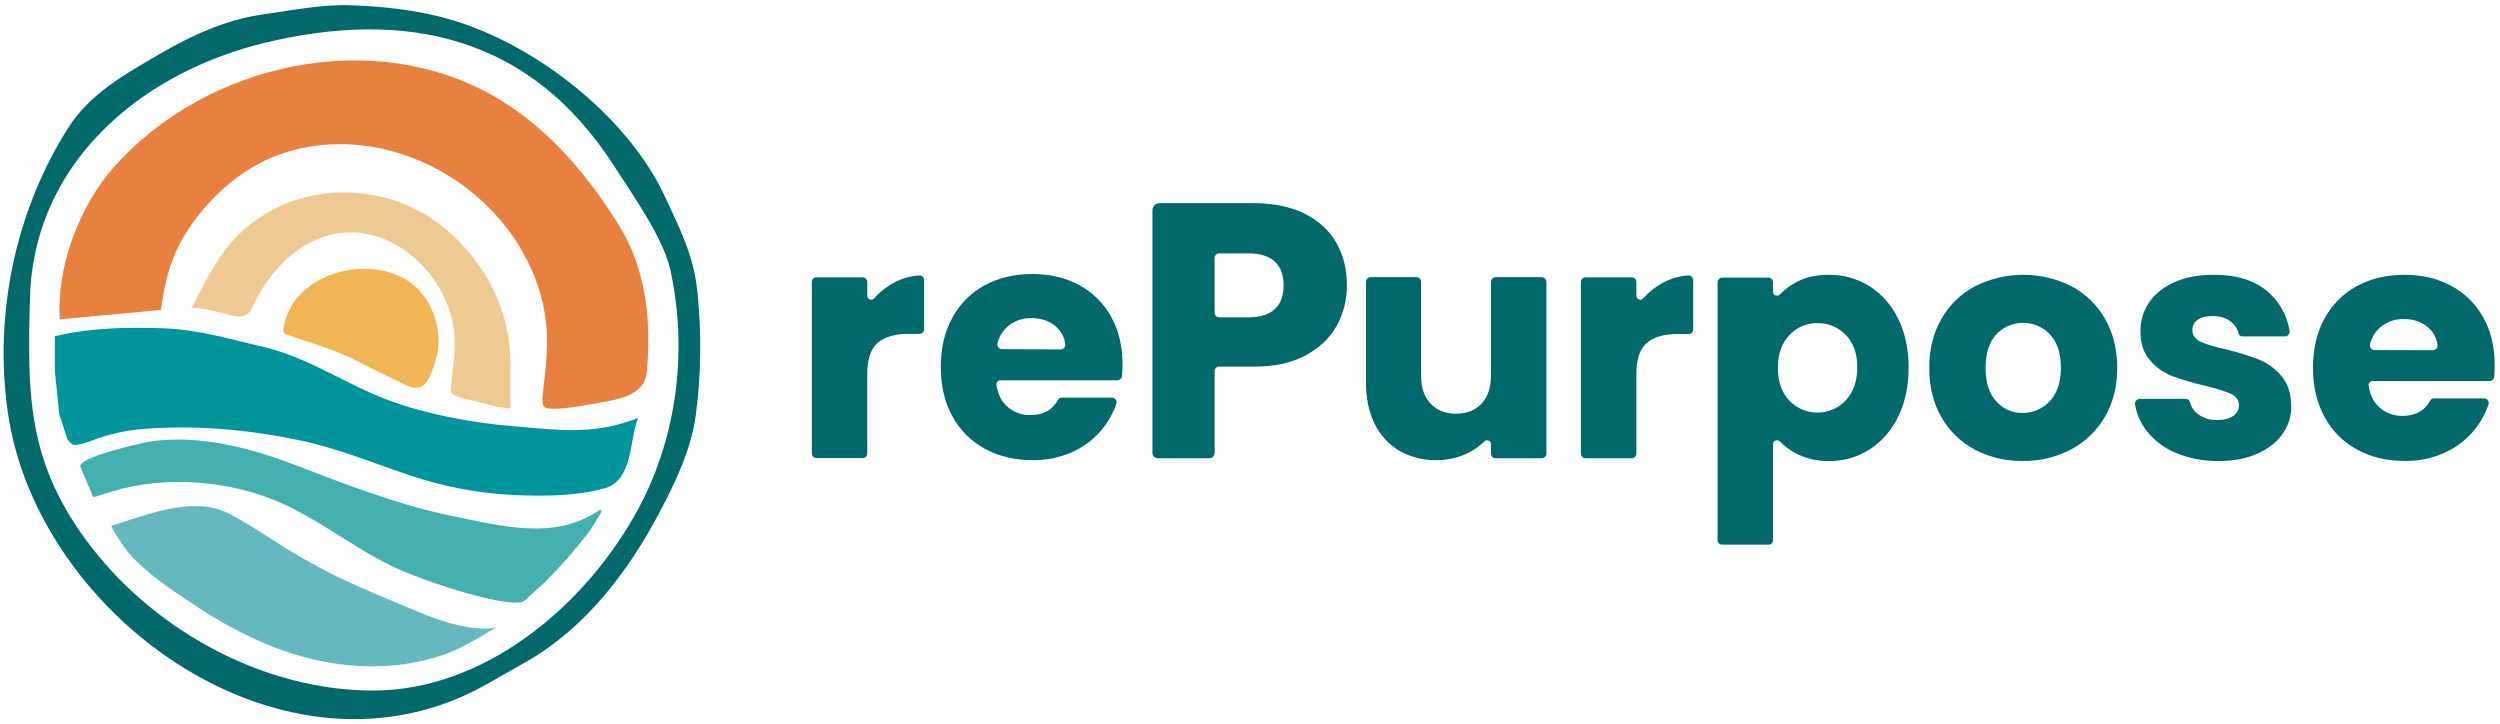 <svg width="283" height="82" viewBox="0 0 283 82" fill="none" xmlns="http://www.w3.org/2000/svg">
<path d="M21.9 7.667C24.396 6.508 26.998 5.581 29.672 4.922C46.036 0.893 60.064 4.137 69.458 18.701C71.472 21.838 75.109 26.936 75.893 30.59C77.943 40.091 76.535 50.162 71.775 58.469C65.644 69.182 54.521 78.077 42.453 78.166C29.993 78.255 17.747 71.446 10.439 62.052C3.095 52.587 3.077 44.975 3.398 33.549C3.772 21.446 11.633 12.462 21.9 7.667ZM20.956 4.547C19.922 5.064 18.906 5.635 17.907 6.205C14.039 8.469 10.153 10.626 7.693 14.512C1.722 23.941 -0.702 35.617 0.884 46.669C4.235 70.055 32.631 90.216 55.127 77.435L59.529 74.939C66.214 71.143 71.062 64.779 74.61 58.094C76.446 54.618 78.264 50.875 78.781 46.864C79.369 42.319 79.423 37.72 78.959 33.157C78.923 32.872 78.888 32.587 78.852 32.283C78.353 28.54 76.82 25.617 75.269 22.248C70.938 12.925 59.993 4.512 50.082 1.963C46.66 1.071 43.13 0.715 39.601 0.59C36.392 0.483 32.97 1.196 29.797 1.624C26.713 2.052 23.754 3.139 20.956 4.547Z" fill="#01696C"/>
<path d="M18.228 35.082C18.852 29.948 20.332 27.007 22.631 24.173C25.18 21.018 28.424 18.487 32.328 17.257C45.145 13.246 59.672 22.586 61.722 35.813C62.203 38.968 61.722 41.82 61.419 44.922C61.383 45.296 61.366 45.724 61.58 46.027C62.096 46.775 67.658 45.617 68.674 45.438C70.546 45.118 72.97 44.458 73.202 42.212C73.772 36.562 73.166 30.501 70.118 25.581C66.624 19.948 62.221 14.672 56.464 11.214C42.542 2.854 23.38 7.043 12.863 18.95C8.995 23.335 6.374 30.198 6.767 36.151L18.228 35.082Z" fill="#E8803F"/>
<path d="M21.651 34.957C23.808 30.661 25.43 27.56 28.567 25.207C35.18 20.251 44.467 20.768 50.67 26.116C53.54 28.594 55.769 31.82 56.909 35.456C57.48 37.275 57.783 39.182 57.765 41.089C57.765 42.069 57.765 46.241 57.765 46.241C57.212 46.294 54.966 45.742 54.45 45.563C53.736 45.331 51.455 45.082 51.081 44.405C51.009 44.262 50.991 44.084 51.027 43.923C51.241 41.784 51.651 39.538 51.383 37.381C50.67 31.606 45.359 26.062 39.298 26.312C36.535 26.419 34.057 27.756 32.114 29.663C30.688 31.071 29.53 32.729 28.692 34.547C28.603 34.797 28.46 35.029 28.317 35.242C27.515 36.205 26.339 35.777 25.323 35.474C24.877 35.367 21.829 34.601 21.651 34.957Z" fill="#EFC993"/>
<path d="M32.31 36.169C33.416 32.604 37.07 30.643 40.617 30.447C42.934 30.305 45.341 30.911 47.088 32.497C48.353 33.656 49.12 35.242 49.476 36.918C49.779 38.398 49.672 39.931 49.138 41.339C48.817 42.266 48.371 43.656 47.408 43.852C46.446 44.048 45.572 43.371 44.663 42.961C42.827 42.123 41.455 41.339 39.476 40.412C37.105 39.307 34.752 38.701 32.275 37.809C31.954 37.649 32.096 36.882 32.31 36.169Z" fill="#F1B553"/>
<path d="M6.214 38.059V42.087L6.713 46.9L7.658 49.788L8.139 50.269C8.531 50.661 10.706 49.752 11.169 49.592C12.863 49.021 14.627 48.665 16.428 48.54C22.31 48.094 28.228 48.647 34.004 49.859C38.3 50.768 42.364 52.462 46.517 53.852C50.367 55.135 54.378 55.884 58.442 56.044C61.74 56.187 65.323 56.151 68.513 55.26C70.314 54.743 70.973 52.943 71.33 51.267C71.615 49.948 71.758 48.558 72.239 47.31C67.266 49.271 63.415 48.7 57.979 48.237C53.344 47.845 48.317 46.918 43.95 45.296C39.316 43.567 35.162 40.661 30.332 39.396C26.428 38.504 22.667 37.328 18.638 37.167C14.396 37.025 10.367 37.078 6.214 38.059Z" fill="#00959A"/>
<path d="M9.102 52.854C8.656 51.784 16.232 50.091 17.07 49.966C22.613 49.2 28.21 50.661 33.362 52.622C38.692 54.654 44.859 57.078 50.492 58.255C56.856 59.592 62.774 61.214 67.836 57.756C67.907 57.702 67.997 57.72 68.05 57.791C68.068 57.827 68.086 57.881 68.068 57.916C68.014 58.059 67.961 58.201 67.872 58.308C67.48 58.861 67.301 59.378 66.57 60.358C65.073 62.283 63.469 64.119 61.74 65.849L59.369 68.005C59.351 68.023 59.351 68.023 59.334 68.023C57.836 69.021 48.371 65.92 44.966 64.369C40.296 62.23 36.749 59.2 32.096 57.061C26.339 54.422 18.87 53.745 12.774 55.617L10.688 56.258C10.617 56.276 10.546 56.241 10.51 56.169L9.102 52.854Z" fill="#43AFAE"/>
<path d="M12.649 59.503C16.767 58.237 21.936 56.045 26.018 58.184C28.906 59.717 31.419 61.571 34.271 63.193C35.715 64.013 37.159 64.797 38.656 65.51C41.134 66.686 43.683 67.72 46.214 68.79C48.745 69.859 51.312 70.893 54.057 71.125C54.824 71.214 55.608 71.16 56.357 70.982C55.715 71.16 55.002 71.749 54.414 72.07C53.148 72.765 51.883 73.531 50.51 74.013C44.146 76.312 37.087 75.653 30.866 73.21C27.783 71.963 24.824 70.394 22.061 68.522C19.423 66.775 16.57 64.922 14.485 62.515C14.289 62.301 12.417 59.538 12.613 59.485L12.649 59.503Z" fill="#65B8C0"/>
<path d="M100.938 32.141C101.882 31.588 102.952 31.25 104.039 31.178C104.342 31.16 104.592 31.392 104.61 31.677C104.61 31.695 104.61 31.695 104.61 31.713V37.257C104.61 37.56 104.378 37.791 104.075 37.791H102.881C101.312 37.791 100.136 38.13 99.351 38.807C98.567 39.485 98.175 40.661 98.175 42.355V51.321C98.175 51.624 97.943 51.855 97.64 51.855H92.435C92.132 51.855 91.9 51.624 91.9 51.321V31.927C91.9 31.624 92.132 31.392 92.435 31.392H97.64C97.943 31.392 98.175 31.624 98.175 31.927V33.478C98.175 33.727 98.371 33.923 98.621 33.923C98.745 33.923 98.87 33.87 98.959 33.763C99.53 33.121 100.189 32.586 100.938 32.141Z" fill="#01696C"/>
<path d="M126.464 43.05H113.237C112.988 43.05 112.792 43.246 112.792 43.495C112.792 43.513 112.792 43.531 112.792 43.567C112.952 44.601 113.344 45.403 113.968 45.973C114.681 46.651 115.644 47.007 116.624 46.989C118.104 46.989 119.155 46.401 119.779 45.242C119.85 45.1 120.011 45.011 120.171 45.011H125.858C126.161 45.011 126.392 45.242 126.392 45.545C126.392 45.617 126.375 45.67 126.357 45.724C126 46.793 125.43 47.774 124.717 48.647C123.808 49.734 122.649 50.608 121.366 51.178C119.94 51.802 118.407 52.123 116.856 52.087C114.842 52.087 113.059 51.66 111.49 50.804C109.94 49.966 108.656 48.683 107.818 47.132C106.927 45.545 106.499 43.674 106.499 41.553C106.499 39.413 106.927 37.56 107.801 35.973C108.638 34.422 109.904 33.139 111.455 32.301C113.023 31.446 114.824 31.018 116.856 31.018C118.834 31.018 120.599 31.428 122.15 32.266C123.665 33.086 124.931 34.316 125.768 35.831C126.642 37.382 127.07 39.182 127.07 41.232C127.07 41.66 127.052 42.105 127.016 42.569C126.981 42.836 126.749 43.05 126.464 43.05ZM120.047 39.556C120.35 39.556 120.581 39.324 120.581 39.021C120.581 38.986 120.581 38.968 120.581 38.932C120.492 38.166 120.1 37.471 119.53 36.971C118.799 36.33 117.872 36.009 116.767 36.009C115.804 35.973 114.842 36.312 114.111 36.918C113.522 37.417 113.113 38.094 112.916 38.843C112.845 39.128 113.006 39.413 113.291 39.503C113.344 39.52 113.398 39.52 113.433 39.52L120.047 39.556Z" fill="#01696C"/>
<path d="M151.312 36.882C150.546 38.273 149.369 39.378 147.783 40.233C146.196 41.089 144.218 41.517 141.865 41.499H137.997C137.729 41.499 137.497 41.731 137.497 41.998V51.267C137.497 51.606 137.23 51.873 136.909 51.873H131.062C130.724 51.873 130.456 51.606 130.456 51.267V23.799C130.456 23.353 130.813 22.997 131.259 22.997H141.847C144.146 22.997 146.107 23.389 147.693 24.191C149.28 24.993 150.474 26.08 151.276 27.488C152.079 28.897 152.471 30.501 152.471 32.301C152.488 33.906 152.078 35.492 151.312 36.882ZM144.325 34.975C144.984 34.351 145.305 33.46 145.305 32.301C145.305 31.143 144.984 30.251 144.325 29.628C143.665 29.004 142.667 28.683 141.33 28.683H137.997C137.729 28.683 137.497 28.915 137.497 29.182V35.421C137.497 35.688 137.729 35.92 137.997 35.92H141.33C142.667 35.92 143.665 35.599 144.325 34.975Z" fill="#01696C"/>
<path d="M175.055 31.927V51.339C175.055 51.642 174.824 51.873 174.521 51.873H169.316C169.013 51.873 168.781 51.642 168.781 51.339V50.287C168.781 50.038 168.585 49.841 168.335 49.841C168.228 49.841 168.104 49.877 168.032 49.966C167.498 50.483 166.874 50.929 166.196 51.267C165.073 51.82 163.825 52.105 162.578 52.087C161.134 52.123 159.69 51.749 158.424 51.036C157.212 50.323 156.25 49.271 155.626 48.005C154.966 46.686 154.628 45.136 154.628 43.335V31.909C154.628 31.606 154.859 31.374 155.162 31.374H160.332C160.635 31.374 160.866 31.606 160.866 31.909V42.497C160.866 43.87 161.223 44.939 161.936 45.688C162.649 46.437 163.612 46.829 164.806 46.829C166.036 46.829 166.998 46.455 167.711 45.688C168.424 44.922 168.781 43.87 168.781 42.497V31.909C168.781 31.606 169.013 31.374 169.316 31.374H174.521C174.824 31.392 175.055 31.642 175.055 31.927Z" fill="#01696C"/>
<path d="M187.997 32.141C188.941 31.588 190.011 31.25 191.098 31.178C191.401 31.16 191.651 31.392 191.669 31.677C191.669 31.695 191.669 31.695 191.669 31.713V37.275C191.669 37.578 191.437 37.809 191.134 37.809H189.94C188.371 37.809 187.194 38.148 186.41 38.825C185.626 39.503 185.234 40.679 185.234 42.373V51.339C185.234 51.642 185.002 51.873 184.699 51.873H179.494C179.191 51.873 178.959 51.642 178.959 51.339V31.927C178.959 31.624 179.191 31.392 179.494 31.392H184.699C185.002 31.392 185.234 31.624 185.234 31.927V33.478C185.234 33.727 185.43 33.923 185.679 33.923C185.804 33.923 185.929 33.87 186.018 33.763C186.588 33.121 187.248 32.586 187.997 32.141Z" fill="#01696C"/>
<path d="M223.54 50.893C221.954 50.055 220.635 48.772 219.761 47.221C218.852 45.635 218.389 43.763 218.389 41.642C218.389 39.538 218.852 37.684 219.779 36.08C220.67 34.512 221.99 33.228 223.594 32.39C227.016 30.679 231.045 30.679 234.467 32.39C236.072 33.228 237.391 34.512 238.282 36.08C239.209 37.684 239.672 39.538 239.672 41.642C239.672 43.745 239.209 45.599 238.264 47.203C237.355 48.772 236.018 50.055 234.414 50.893C232.738 51.767 230.849 52.212 228.959 52.176C227.07 52.212 225.198 51.767 223.54 50.893ZM232.025 45.421C232.863 44.547 233.291 43.282 233.291 41.642C233.291 40.002 232.881 38.736 232.061 37.863C230.492 36.187 227.854 36.098 226.161 37.667C226.107 37.72 226.036 37.791 225.982 37.845C225.18 38.718 224.77 39.984 224.77 41.642C224.77 43.282 225.162 44.547 225.965 45.421C226.713 46.276 227.818 46.775 228.959 46.74C230.118 46.758 231.223 46.276 232.025 45.421Z" fill="#01696C"/>
<path d="M246.268 51.249C244.966 50.715 243.825 49.841 242.97 48.736C242.31 47.881 241.865 46.864 241.686 45.795C241.633 45.51 241.829 45.225 242.114 45.171C242.15 45.171 242.186 45.153 242.221 45.153H247.462C247.658 45.153 247.836 45.296 247.89 45.492C248.032 46.044 248.353 46.544 248.817 46.882C249.44 47.346 250.207 47.578 250.991 47.542C251.776 47.542 252.382 47.381 252.809 47.078C253.219 46.811 253.451 46.365 253.451 45.884C253.451 45.296 253.148 44.868 252.542 44.583C251.936 44.298 250.938 43.995 249.565 43.656C248.317 43.371 247.087 43.014 245.893 42.569C244.913 42.194 244.039 41.57 243.362 40.768C242.649 39.948 242.292 38.843 242.292 37.453C242.292 36.312 242.631 35.189 243.273 34.244C243.915 33.282 244.877 32.515 246.143 31.945C247.408 31.374 248.906 31.107 250.635 31.107C253.202 31.107 255.234 31.749 256.713 33.014C258.032 34.155 258.923 35.724 259.173 37.453C259.226 37.738 259.03 38.023 258.745 38.077C258.71 38.077 258.674 38.077 258.638 38.077H253.825C253.629 38.077 253.451 37.934 253.398 37.738C253.273 37.203 252.952 36.722 252.524 36.401C251.989 35.991 251.312 35.777 250.456 35.777C249.726 35.777 249.155 35.92 248.763 36.205C248.389 36.472 248.157 36.9 248.175 37.364C248.175 37.952 248.496 38.398 249.102 38.683C249.708 38.968 250.706 39.271 252.025 39.556C253.291 39.859 254.521 40.251 255.733 40.715C256.713 41.107 257.569 41.749 258.246 42.551C258.977 43.389 259.333 44.529 259.369 45.955C259.387 47.114 259.03 48.237 258.353 49.164C257.676 50.109 256.713 50.84 255.448 51.392C254.182 51.945 252.72 52.194 251.063 52.194C249.423 52.194 247.783 51.891 246.268 51.249Z" fill="#01696C"/>
<path d="M281.793 43.139H268.567C268.317 43.139 268.121 43.335 268.121 43.585C268.121 43.602 268.121 43.62 268.121 43.656C268.282 44.69 268.674 45.492 269.298 46.062C270.011 46.74 270.973 47.096 271.954 47.078C273.433 47.078 274.485 46.49 275.109 45.331C275.18 45.189 275.341 45.1 275.501 45.1H281.187C281.49 45.1 281.722 45.331 281.722 45.635C281.722 45.706 281.704 45.759 281.686 45.813C281.33 46.882 280.759 47.863 280.046 48.736C279.137 49.824 277.979 50.697 276.695 51.267C275.269 51.891 273.736 52.212 272.185 52.176C270.171 52.176 268.389 51.749 266.82 50.893C265.269 50.055 263.986 48.772 263.148 47.221C262.275 45.635 261.829 43.763 261.829 41.642C261.829 39.52 262.257 37.649 263.13 36.062C263.968 34.512 265.234 33.228 266.784 32.39C268.353 31.535 270.153 31.107 272.185 31.107C274.164 31.107 275.929 31.517 277.48 32.355C279.013 33.175 280.26 34.405 281.098 35.92C281.972 37.471 282.399 39.271 282.399 41.321C282.399 41.749 282.382 42.194 282.346 42.658C282.328 42.925 282.079 43.139 281.793 43.139ZM275.394 39.645C275.697 39.645 275.929 39.413 275.929 39.111C275.929 39.075 275.929 39.057 275.929 39.039C275.822 38.273 275.448 37.578 274.877 37.078C274.146 36.437 273.219 36.116 272.132 36.116C271.169 36.08 270.207 36.419 269.476 37.025C268.888 37.524 268.478 38.201 268.282 38.95C268.21 39.235 268.371 39.52 268.656 39.61C268.71 39.627 268.763 39.627 268.799 39.627L275.394 39.645Z" fill="#01696C"/>
<path d="M214.859 36.062C214.146 34.565 213.023 33.282 211.615 32.39C210.243 31.535 208.638 31.089 207.016 31.107C205.572 31.107 204.307 31.392 203.237 31.998C202.578 32.355 201.989 32.8 201.473 33.335C201.294 33.513 201.027 33.513 200.849 33.353C200.76 33.264 200.706 33.157 200.706 33.032V31.963C200.706 31.66 200.474 31.428 200.171 31.428H194.966C194.663 31.428 194.432 31.66 194.432 31.963V61.125C194.432 61.428 194.663 61.66 194.966 61.66H200.171C200.474 61.66 200.706 61.428 200.706 61.125V50.287C200.706 50.037 200.902 49.841 201.152 49.841C201.276 49.841 201.383 49.895 201.473 49.966C201.989 50.501 202.596 50.947 203.255 51.303C204.414 51.909 205.715 52.212 207.016 52.194C208.638 52.212 210.243 51.767 211.615 50.893C213.023 49.984 214.146 48.7 214.859 47.185C215.661 45.581 216.054 43.727 216.054 41.624C216.054 39.52 215.661 37.649 214.859 36.062ZM208.924 45.332C207.266 47.096 204.467 47.168 202.72 45.51C202.667 45.456 202.613 45.403 202.56 45.349C201.686 44.44 201.259 43.21 201.259 41.642C201.259 40.073 201.686 38.843 202.56 37.934C203.38 37.043 204.538 36.562 205.733 36.579C206.945 36.562 208.104 37.043 208.941 37.916C209.815 38.807 210.243 40.037 210.243 41.606C210.243 43.157 209.797 44.405 208.924 45.332Z" fill="#01696C"/>
</svg>
